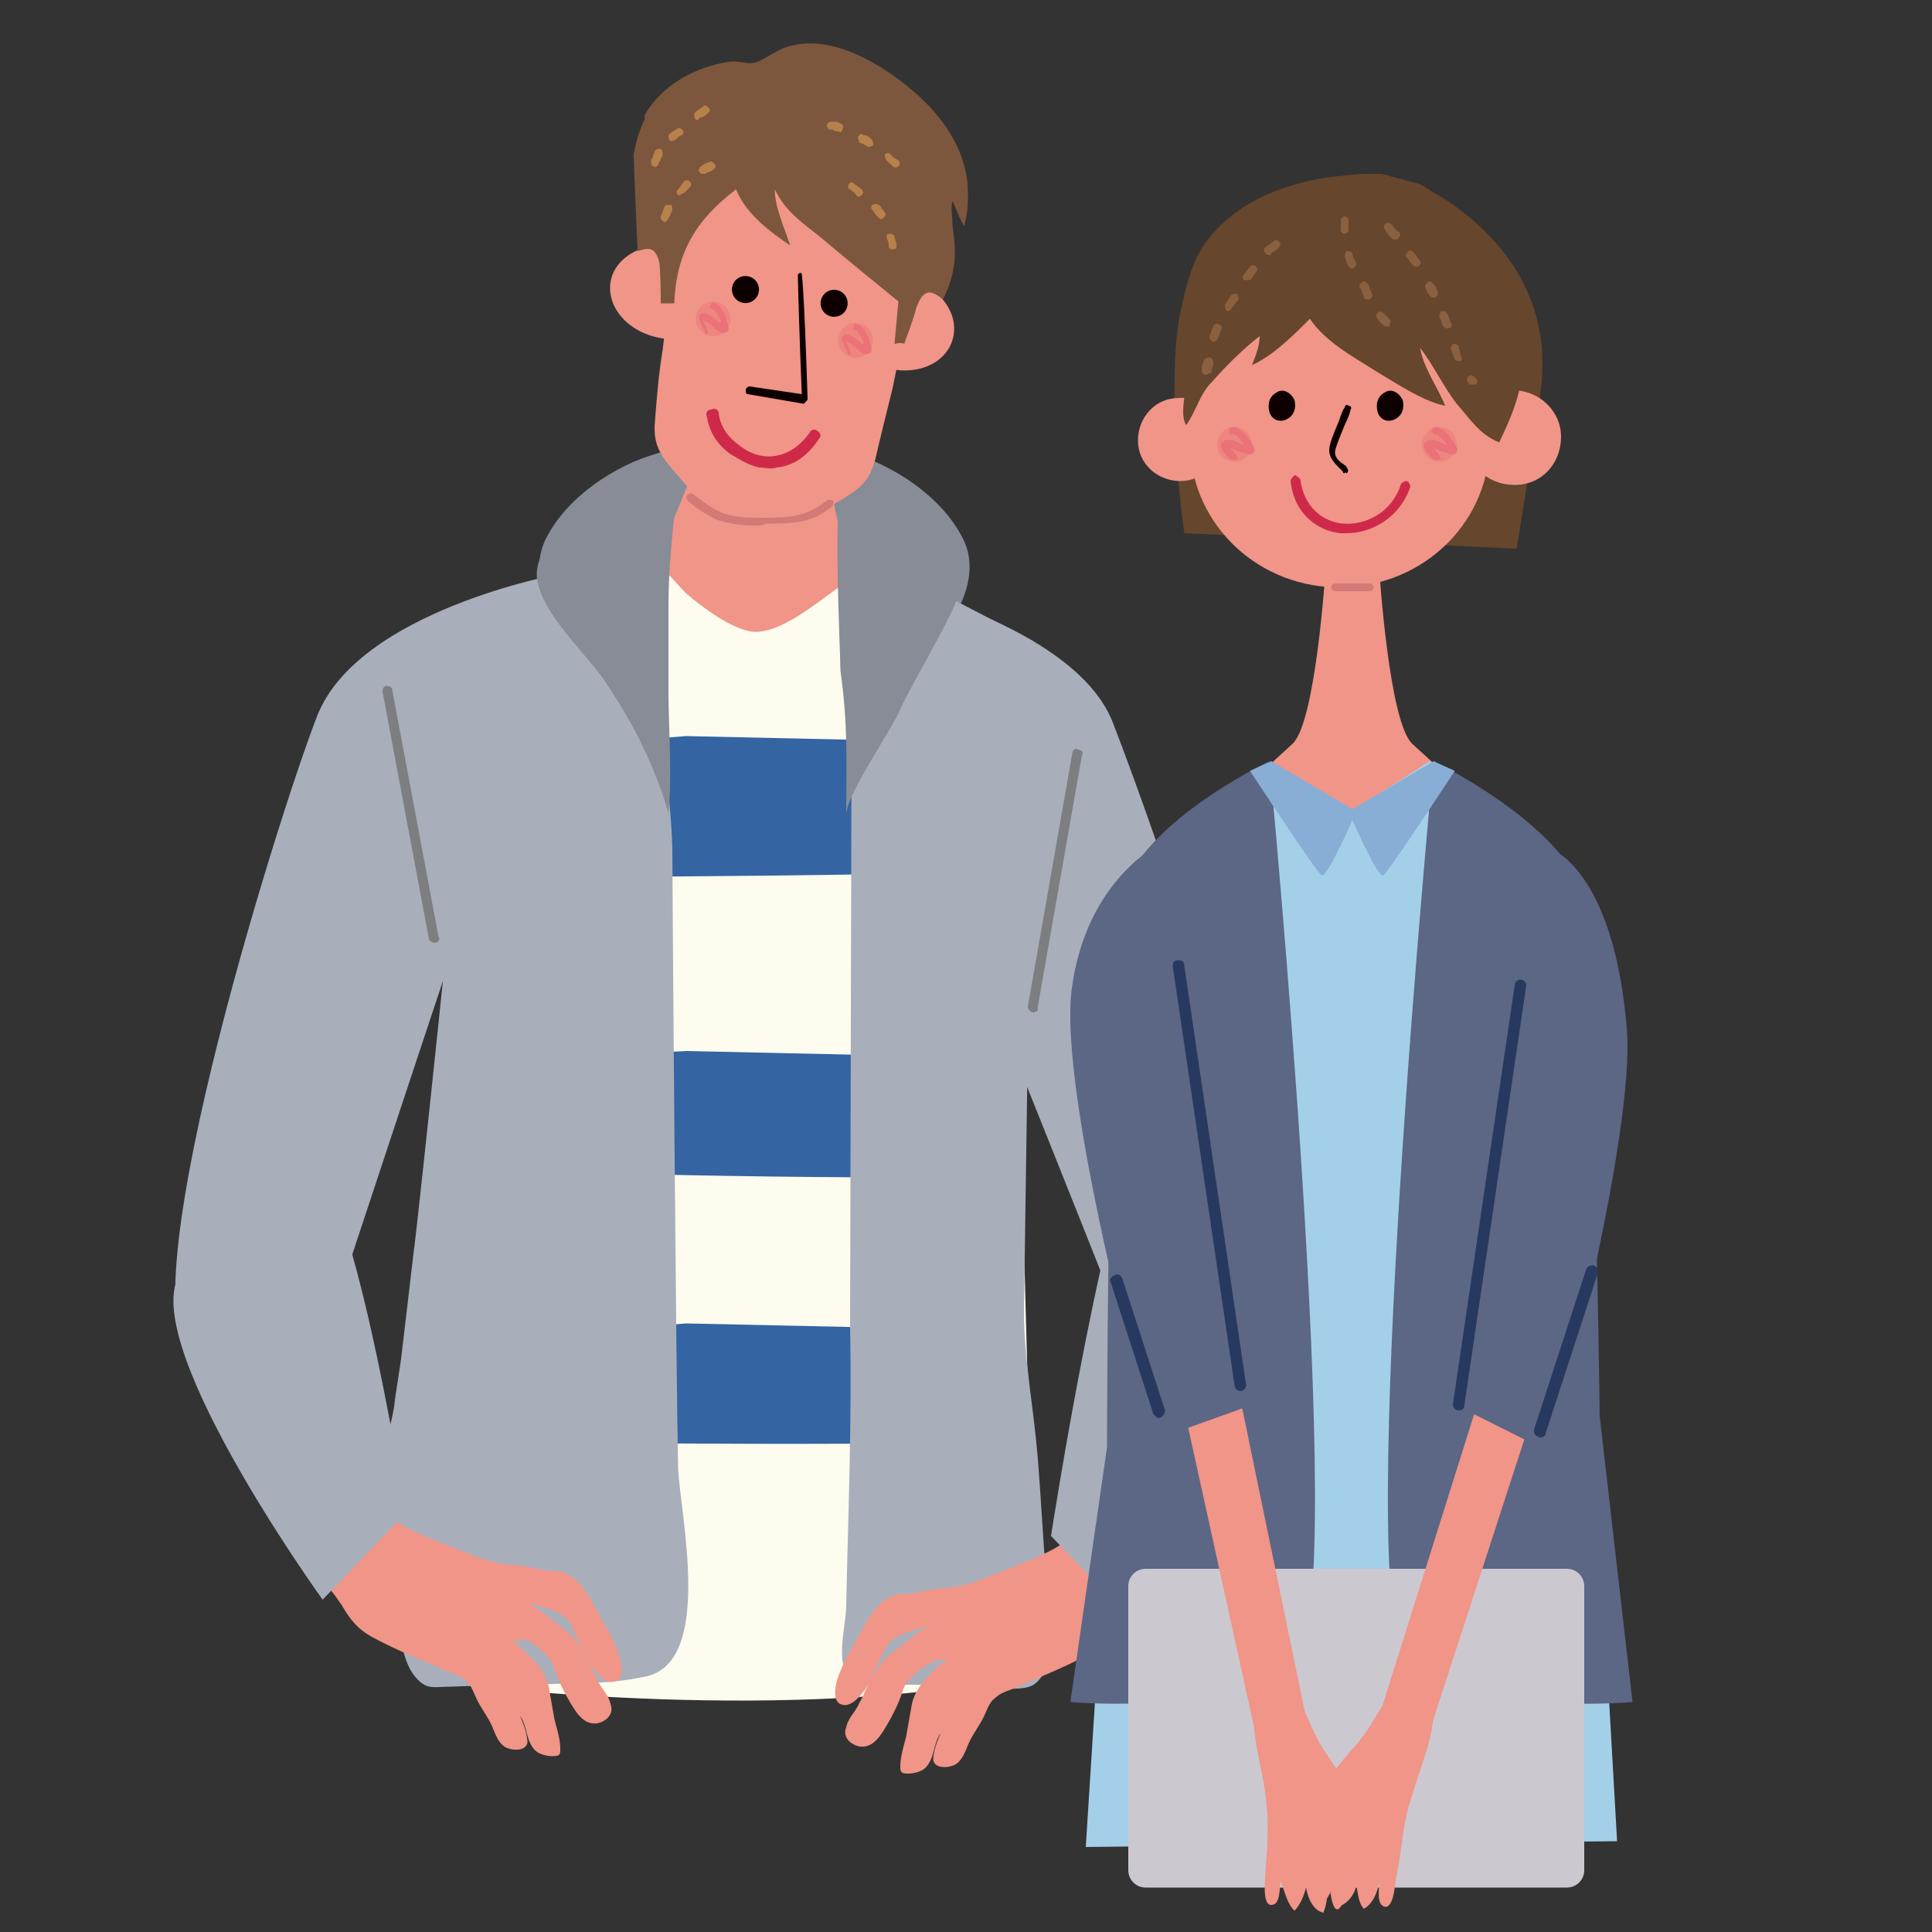 <?xml version="1.0" encoding="utf-8"?>
<!-- Generator: Adobe Illustrator 17.1.0, SVG Export Plug-In . SVG Version: 6.00 Build 0)  -->
<!DOCTYPE svg PUBLIC "-//W3C//DTD SVG 1.1//EN" "http://www.w3.org/Graphics/SVG/1.1/DTD/svg11.dtd">
<svg version="1.1" id="レイヤー_1" xmlns="http://www.w3.org/2000/svg" xmlns:xlink="http://www.w3.org/1999/xlink" x="0px"
	 y="0px" viewBox="0 0 100 100" enable-background="new 0 0 100 100" xml:space="preserve">
<rect x="0" y="0" width="100" height="100" fill="#333333" stroke="none"/>
<path fill="#A8AFBB" d="M44.1,29.7c0,0,11.4,2.3,13.5,7.7c2.1,5.4,10.6,29,6.5,30.5c-4.1,1.6-5.6,1.9-6,0.8
	c-0.4-1.2-11.7-29.3-11.7-29.3L44.1,29.7z"/>
<path fill="#A8AFBB" d="M29,29.7c0,0-10.5,1.9-12.6,7.4c-2.1,5.4-10.3,31.7-6.2,33.2c4.1,1.6,5.6,1.9,6,0.8
	c0.6-1.8,0.5-1.6,10.5-31.7L29,29.7z"/>
<path fill="#878C96" d="M35.9,27.7c0.9-0.9,2.7-3.3,0.9-4.3c-1.1-0.6-3,0.1-4,0.5c-1.8,0.8-3.7,2.2-4.6,4.1c-0.9,2,0.5,4.1,1.7,5.7
	c0.7,0.9,1.1,1.2,2.3,1.1c1.5-0.1,1.8-1.1,2-2.5C34.5,30.4,34.6,29,35.9,27.7z"/>
<path fill="#878C96" d="M42.2,27.7c-0.9-0.9-2.7-3.3-0.9-4.3c1.1-0.6,3,0.1,4,0.5c1.8,0.8,3.7,2.2,4.6,4.1c0.9,2-0.5,4.1-1.7,5.7
	c-0.7,0.9-1.1,1.2-2.3,1.1c-1.5-0.1-1.8-1.1-2-2.5C43.6,30.4,43.4,29,42.2,27.7z"/>
<path fill="#FDFCEF" d="M35.5,26.9l-9.9,7.3l-1.7,53c0,0,17.5,2.2,29.7-0.6l-1.4-51.6l-7.5-6.9L35.5,26.9z"/>
<path fill="#3464A1" d="M35.5,54.4L24.7,55l-0.9,5.5c0,0,15.7,0.6,27.9,0.4l0.4-5.6l-7.5-0.7L35.5,54.4z"/>
<path fill="#3464A1" d="M35.5,68.5l-9.7,0.8l-1,5.3c0,0,16.5,0.3,28.8,0l-1.4-5.2l-7.5-0.7L35.5,68.5z"/>
<path fill="#3464A1" d="M35.5,38.1l-10.1,0.8l1.6,6.5c0,0,13.6,0,25.8-0.3L52.1,39l-7.5-0.7L35.5,38.1z"/>
<path fill="#A8AFBB" d="M20.8,70c-0.1,0.9-0.3,1.9-0.4,2.8c-0.3,1.8-1.1,3.7-1.1,5.5c0,2,0.8,4,1.3,5.9c0.2,0.8,0.3,1.9,0.9,2.6
	c0.6,0.7,0.9,0.5,1.9,0.5c2.3-0.1,4.7-0.1,7-0.2c1,0,1.9-0.1,2.9-0.3c3.7-0.6,1.9-8.4,1.8-10.8c-0.1-4-0.3-30.1-0.3-32.1
	c-0.1-3.3-0.7-6.5-1.4-9.7C33,32.5,33,28.6,30.1,29c-1.4,0.2-1.3,1.6-2.6,2.2c-0.8,0.4-1.6,0.8-2.4,1.2c-3.9,5.1-0.4,0.2-1.2,8.8
	c-0.2,2.2-2.2,21.5-2.5,23.7C21.2,66.6,21,68.3,20.8,70z"/>
<path fill="#A8AFBB" d="M46.2,87.2c0.3,0,0.6,0,0.9,0c1.2,0,2.3,0.1,3.4,0.1c0.7,0,2.4,0.3,3-0.1c1.3-0.9,0.9-3.5,0.7-4.9
	c-0.2-2.3-0.3-4.6-0.5-7c-0.2-2.4-0.7-5-0.7-7.4c0,0,0.5-34.7,0.5-34.7l-7.3-3.8l-2.1-0.9L44,68.7c0.1,4.8-0.1,9.6-0.2,14.4
	c0,1.1-0.7,3.3,0.4,3.9C44.6,87.2,45.5,87.2,46.2,87.2z"/>
<path fill="#F09587" d="M42.7,23.9L44,30c-1.3,0.8-3.4,2.8-5,2.7c-1.1-0.1-2.7-1.3-3.5-2C35.3,30.5,34,29.1,34,29l2-4.9L42.7,23.9z"
	/>
<path fill="#878C96" d="M43.8,24c0.5-0.3,3.1,0.7,3.1,0.8c0.9,0.9,1.7,2.5,1.8,3.6c0.2,1.4,1.4,1.4,0.8,2.7
	c-0.5,1.3-2.3,4.3-2.9,5.6c-0.5,1.2-2.8,4.4-2.8,5.5c0-3,0.1-4.6-0.3-7.5C43.5,33.6,43,24.4,43.8,24z"/>
<path fill="#878C96" d="M35.1,25.3c0.1-0.8,0.1-1.6-0.8-1.7c-1.4-0.2-3.1,1.5-4,2.4c-1.1,1.1-2.7,2.5-2.5,4c0.3,1.8,2.4,3.7,3.4,5.1
	c1.3,1.9,2.6,4.2,3.4,7c0.2-2,0-4.5,0-6.2c0-1.5,0-3.1,0-4.6c0-1.8,0.2-3.7,0.4-5.5C35,25.6,35.1,25.5,35.1,25.3z"/>
<path fill="#7D7E80" d="M22.5,48.8c-0.1,0-0.3-0.1-0.3-0.2l-2.4-12.8c0-0.2,0.1-0.3,0.2-0.3c0.2,0,0.3,0.1,0.3,0.2l2.4,12.8
	C22.8,48.6,22.7,48.8,22.5,48.8C22.6,48.8,22.6,48.8,22.5,48.8z"/>
<path fill="#7D7E80" d="M53.5,52.4C53.5,52.4,53.5,52.4,53.5,52.4c-0.2,0-0.3-0.2-0.3-0.3l2.3-13.1c0-0.2,0.2-0.3,0.3-0.2
	c0.2,0,0.3,0.2,0.2,0.3l-2.3,13.1C53.8,52.3,53.6,52.4,53.5,52.4z"/>
<ellipse transform="matrix(1 -1.647235e-02 1.647235e-02 1 -1.087 1.016)" fill="#A8AFBB" cx="61.2" cy="66.5" rx="4" ry="4.8"/>
<path fill="#F09587" d="M20,78.4c0.4,0.3,0.7,0.5,1.1,0.7c1,0.5,2.1,0.9,3.1,1.3c0.7,0.3,1.4,0.5,2.2,0.6c0.7,0,1.3,0.2,1.9,0.3
	c0.3,0,0.7,0,0.9,0.1c0.7,0.3,1.1,0.9,1.5,1.6c0.4,0.8,0.9,1.5,1.2,2.3c0.2,0.4,0.5,1.5,0,1.7c-0.6,0.3-1.3-0.7-1.6-1.3
	c-0.3-0.6-0.5-1.1-0.8-1.7c-0.4-0.7-1.6-0.8-2.3-1.1c0.8,0.4,1.4,1,2.1,1.5c0.5,0.4,0.8,0.9,1.1,1.5c0.2,0.3,0.3,0.7,0.5,1
	c0.2,0.5,0.6,0.8,0.7,1.3c0.2,0.5-0.2,0.9-0.7,1c-0.7,0.1-1.1-0.6-1.4-1.1c-0.3-0.5-0.6-1.1-0.8-1.7c-0.1-0.4-0.3-0.6-0.6-0.9
	c-0.3-0.3-0.6-0.5-1-0.7C27,85,26.6,85,26.4,84.8c0.8,0.7,1.8,1.5,2,2.5c0.1,0.6,0.2,1.1,0.3,1.7c0.1,0.4,0.3,1,0.3,1.5
	c0,0.3,0,0.4-0.4,0.4c-0.3,0-0.7-0.1-0.9-0.3c-0.5-0.5-0.4-1.3-0.8-1.8c0.2,0.4,0.4,1,0.4,1.4c-0.1,0.5-0.9,0.4-1.2,0.2
	c-0.4-0.3-0.5-0.8-0.7-1.2c-0.2-0.4-0.5-0.8-0.7-1.2c-0.2-0.4-0.3-0.8-0.6-1c-0.4-0.4-0.9-0.4-1.4-0.7c-1.2-0.5-2.4-1-3.5-1.6
	c-0.7-0.4-1.1-0.9-1.5-1.6c-0.4-0.6-0.8-1.1-1.3-1.6c-0.4-0.5-0.8-1.1-1.1-1.7c-0.3-0.8-0.4-1.2,0.2-1.8c0.6-0.7,1.9-1.9,2.8-1
	C18.9,77.5,19.4,78,20,78.4z"/>
<path fill="#F09587" d="M35.8,8.1c0.3-0.4,0.7-0.7,1.2-0.9c1.5-0.6,3.6-0.5,5.1,0.2c1.6-0.1,3.7,0.4,4.8,1.5
	c0.4,0.4,0.7,0.8,0.9,1.3c0.3,0.8,0.1,1.7-0.1,2.6c-0.5,2.4-1,4.8-1.5,7.3c-0.3,1.2-0.6,2.4-0.9,3.7c-0.3,1.1-0.8,1.5-1.8,2.1
	c-0.7,0.4-1.5,0.9-2.3,1.1c-0.7,0.2-1.6,0-2.3-0.1c-0.8-0.1-1.7-0.3-2.2-0.7c-0.7-0.5-1.3-1.2-1.8-1.8c-0.8-0.9-1.1-1.5-1-2.6
	c0.1-1.3,0.2-2.5,0.4-3.7c0.3-2.5,0.6-4.9,1-7.4C35.1,9.7,35.2,8.8,35.8,8.1z"/>
<path fill="#F09587" d="M31.6,14.6c-0.2,1.3,0.9,2.6,2.6,2.9c1.7,0.3,3.2-0.5,3.4-1.8c0.2-1.3-0.9-2.6-2.6-2.9
	C33.4,12.4,31.8,13.3,31.6,14.6z"/>
<path fill="#F09587" d="M43.5,15.8c-0.4,1.3,0.6,2.7,2.2,3.2c1.6,0.5,3.2-0.1,3.6-1.4c0.4-1.3-0.6-2.7-2.2-3.2
	C45.5,13.9,43.9,14.5,43.5,15.8z"/>
<path fill="#7C573D" d="M33.4,5.9c0.9-1.5,2.5-2.4,4.3-2.7c0.6-0.1,1,0.2,1.5,0c0.7-0.3,1.2-0.8,2.1-0.9c2.3-0.4,5.1,1.5,6.6,3
	c1.3,1.3,2.2,2.9,2.2,4.7c0,0.5,0,1-0.2,1.7c-0.3-0.5-0.4-0.9-0.6-1.3c-0.1,0.4,0,0.8,0,1.2c0,0.5,0.5,2-0.5,3.9
	c-0.8-0.7-1.1-0.3-1.4,0.5c0,0.2-0.6,1.8-0.6,1.8c-0.1-0.1-0.5,0-0.5,0l0.2-2.2c0,0-3.2-2.6-4-3.3c-1-0.8-1.8-1.3-2.4-2.5
	c0,0.9,0.5,2,0.8,2.9c-0.9-0.6-2.3-1.6-2.8-2.9c-2.1,1.6-3.1,3.3-3.2,5.9c-0.4,0-0.7,0-0.7,0s0-2-0.1-2.2c-0.2-0.7-0.5-0.7-1.1-0.5
	c0,0-0.2-4.6-0.2-5c0.1-0.6,0.3-1.3,0.6-1.9C33.3,6.1,33.4,6,33.4,5.9z"/>
<g>
	<ellipse transform="matrix(0.961 0.276 -0.276 0.961 6.002 -9.54)" fill="#EE8680" cx="36.9" cy="16.5" rx="0.9" ry="0.9"/>
	<path fill="#EB7278" d="M36.6,17.3c0,0-0.1,0-0.1-0.1c-0.1-0.2-0.4-0.7-0.3-0.9c0.1-0.1,0.1-0.1,0.2-0.1c0.2,0,0.5,0.2,0.8,0.5
		c0,0,0,0,0.1,0c0,0,0,0,0,0c0,0,0,0,0,0c0,0,0-0.1,0-0.1c-0.1-0.2-0.2-0.5-0.4-0.6c-0.1,0-0.2-0.1-0.1-0.2c0-0.1,0.1-0.2,0.2-0.1
		c0.3,0.1,0.5,0.5,0.6,0.8l0,0.1c0.1,0.2,0.2,0.5,0,0.6c-0.2,0.1-0.4,0-0.6-0.2c0,0,0,0-0.1-0.1c-0.2-0.2-0.4-0.3-0.5-0.3
		c0.1,0.2,0.2,0.4,0.2,0.5c0.1,0.1,0,0.2-0.1,0.2C36.7,17.3,36.6,17.3,36.6,17.3z"/>
</g>
<g>
	
		<ellipse transform="matrix(0.961 0.276 -0.276 0.961 6.573 -11.525)" fill="#EE8680" cx="44.3" cy="17.6" rx="0.9" ry="0.9"/>
	<path fill="#EB7278" d="M44,18.4c0,0-0.1,0-0.1-0.1c-0.1-0.2-0.4-0.7-0.3-0.9c0.1-0.1,0.1-0.1,0.2-0.1c0.2,0,0.5,0.2,0.8,0.5
		c0,0,0,0,0.1,0c0,0,0,0,0,0c0,0,0,0,0,0c0,0,0-0.1,0-0.1c-0.1-0.2-0.2-0.5-0.4-0.6c-0.1,0-0.2-0.1-0.1-0.2c0-0.1,0.1-0.2,0.2-0.1
		c0.3,0.1,0.5,0.5,0.6,0.8l0,0.1c0.1,0.2,0.2,0.5,0,0.6c-0.2,0.1-0.4,0-0.6-0.2c0,0,0,0-0.1-0.1c-0.2-0.2-0.4-0.3-0.5-0.3
		c0.1,0.2,0.2,0.4,0.2,0.5c0.1,0.1,0,0.2-0.1,0.2C44.1,18.4,44,18.4,44,18.4z"/>
</g>
<path fill="#B7814B" d="M34.4,11.5C34.3,11.5,34.3,11.5,34.4,11.5c-0.2-0.1-0.2-0.2-0.2-0.3c0.1-0.2,0.1-0.3,0.2-0.5
	c0-0.1,0.2-0.1,0.3-0.1c0.1,0,0.1,0.2,0.1,0.3c-0.1,0.1-0.1,0.3-0.2,0.4C34.5,11.5,34.4,11.5,34.4,11.5z M35.2,10.1c0,0-0.1,0-0.1,0
	c-0.1-0.1-0.1-0.2,0-0.3c0.1-0.1,0.2-0.3,0.3-0.4c0.1-0.1,0.2-0.1,0.3,0c0.1,0.1,0.1,0.2,0,0.3c-0.1,0.1-0.2,0.2-0.3,0.3
	C35.3,10,35.2,10.1,35.2,10.1z M36.4,9c-0.1,0-0.1,0-0.2-0.1c-0.1-0.1,0-0.2,0.1-0.3c0.1-0.1,0.3-0.2,0.4-0.2c0.1-0.1,0.2,0,0.3,0.1
	c0.1,0.1,0,0.2-0.1,0.3c-0.1,0.1-0.3,0.1-0.4,0.2C36.5,9,36.4,9,36.4,9z"/>
<path fill="#B7814B" d="M33.8,8.6c-0.1,0-0.1-0.2-0.1-0.3c0-0.1,0.1-0.1,0.1-0.2c0-0.1,0.1-0.2,0.1-0.3c0.1-0.1,0.2-0.1,0.3-0.1
	c0.1,0.1,0.1,0.2,0.1,0.3c0,0.1-0.1,0.2-0.1,0.2c0,0.1,0,0.1-0.1,0.2C34.1,8.6,33.9,8.7,33.8,8.6C33.8,8.6,33.8,8.6,33.8,8.6z
	 M34.7,7.3C34.7,7.3,34.7,7.2,34.7,7.3c-0.1-0.1-0.1-0.2-0.1-0.3c0.1-0.1,0.2-0.2,0.4-0.3c0.1-0.1,0.2-0.1,0.3,0
	c0.1,0.1,0.1,0.2,0,0.3C35.2,7,35.1,7.1,35,7.2C34.9,7.3,34.8,7.3,34.7,7.3z M36,6.2C36,6.2,36,6.2,36,6.2c-0.1-0.2-0.1-0.3,0-0.4
	c0.1-0.1,0.3-0.2,0.4-0.3c0.1-0.1,0.2,0,0.3,0.1c0.1,0.1,0,0.2-0.1,0.3c-0.1,0.1-0.3,0.2-0.4,0.2C36.2,6.2,36.1,6.2,36,6.2z"/>
<path fill="#B7814B" d="M43.9,9.6C43.9,9.6,43.9,9.6,43.9,9.6c0.1-0.2,0.2-0.2,0.3-0.1c0.1,0.1,0.3,0.2,0.4,0.3
	c0.1,0.1,0.1,0.2,0,0.3c-0.1,0.1-0.2,0.1-0.3,0C44.3,10,44.1,9.9,44,9.8C43.9,9.8,43.9,9.7,43.9,9.6z M45.1,10.7c0,0,0-0.1,0.1-0.1
	c0.1-0.1,0.2,0,0.3,0c0.1,0.1,0.2,0.3,0.3,0.4c0.1,0.1,0,0.2-0.1,0.3c-0.1,0.1-0.2,0-0.3-0.1c-0.1-0.1-0.2-0.3-0.3-0.4
	C45.1,10.9,45.1,10.8,45.1,10.7z M45.9,12.2c0-0.1,0.1-0.1,0.1-0.1c0.1,0,0.2,0,0.3,0.1c0,0.2,0.1,0.3,0.1,0.5c0,0.1,0,0.2-0.2,0.2
	c-0.1,0-0.2,0-0.2-0.2c0-0.2-0.1-0.3-0.1-0.4C45.9,12.3,45.9,12.3,45.9,12.2z"/>
<path fill="#B7814B" d="M42.8,6.5c0-0.1,0.1-0.2,0.2-0.2c0.1,0,0.1,0,0.2,0c0.1,0,0.2,0,0.3,0.1c0.1,0,0.2,0.1,0.1,0.3
	c0,0.1-0.1,0.2-0.2,0.1c-0.1,0-0.2,0-0.3-0.1c-0.1,0-0.1,0-0.2,0C42.9,6.7,42.8,6.6,42.8,6.5C42.8,6.5,42.8,6.5,42.8,6.5z M44.4,7.1
	C44.4,7,44.4,7,44.4,7.1c0.1-0.2,0.2-0.2,0.3-0.1C44.9,7,45,7.1,45.1,7.2c0.1,0.1,0.1,0.2,0.1,0.3c-0.1,0.1-0.2,0.1-0.3,0.1
	c-0.1-0.1-0.3-0.2-0.4-0.2C44.4,7.2,44.4,7.1,44.4,7.1z M45.8,8.1c0,0,0-0.1,0-0.1c0.1-0.1,0.2-0.1,0.3,0c0.1,0.1,0.2,0.2,0.4,0.3
	c0.1,0.1,0.1,0.2,0,0.3c-0.1,0.1-0.2,0.1-0.3,0c-0.1-0.1-0.2-0.2-0.3-0.3C45.8,8.2,45.8,8.1,45.8,8.1z"/>
<ellipse transform="matrix(0.965 0.261 -0.261 0.965 5.584 -10.727)" fill="#0E0000" cx="43.2" cy="15.7" rx="0.7" ry="0.7"/>
<ellipse transform="matrix(0.965 0.261 -0.261 0.965 5.251 -9.563)" fill="#0E0000" cx="38.6" cy="15" rx="0.7" ry="0.7"/>
<path fill="#CF294A" d="M39.3,24.2c0.3,0,0.6,0.1,0.9,0c0.9-0.1,1.6-0.6,2.2-1.5c0.1-0.1,0.1-0.3-0.1-0.4c-0.1-0.1-0.3-0.1-0.4,0.1
	c-0.5,0.7-1.1,1.1-1.8,1.2c-0.6,0.1-1.3-0.1-1.9-0.6c-0.4-0.3-0.9-0.8-1-1.6c0-0.2-0.2-0.3-0.4-0.2c-0.2,0-0.3,0.2-0.2,0.4
	c0.1,0.7,0.5,1.4,1.2,1.9C38.3,23.8,38.8,24.1,39.3,24.2z"/>
<path fill="#0E0000" d="M38.7,20.4c-0.1,0-0.1-0.1-0.1-0.2c0-0.1,0.1-0.2,0.2-0.2l2.7,0.4c-0.1-2.3-0.2-5.7-0.2-6c0-0.1,0-0.2,0-0.2
	c0.1-0.1,0.2-0.1,0.2,0c0,0.1,0.1,0.2,0.3,6.4c0,0.1,0,0.1-0.1,0.2c0,0-0.1,0.1-0.1,0.1L38.7,20.4C38.7,20.4,38.7,20.4,38.7,20.4z"
	/>
<path fill="#A8AFBB" d="M21,78.3l-4.3,4.5c0,0-10.1-14-7.2-17.1c4.9-5.2,4.5-8.9,6.8-5.6C18.7,63.3,21,78.3,21,78.3z"/>
<path fill="#F09587" d="M55.4,79.6c-0.4,0.3-0.7,0.5-1.1,0.7c-1,0.5-2.1,0.9-3.1,1.3c-0.7,0.3-1.4,0.5-2.2,0.6
	c-0.7,0-1.3,0.2-1.9,0.3c-0.3,0-0.7,0-0.9,0.1c-0.7,0.3-1.1,0.9-1.5,1.6c-0.4,0.8-0.9,1.5-1.2,2.3c-0.2,0.4-0.5,1.5,0,1.7
	c0.6,0.3,1.3-0.7,1.6-1.3c0.2-0.6,0.5-1.1,0.8-1.7c0.4-0.7,1.6-0.8,2.3-1.1c-0.8,0.4-1.4,1-2.1,1.5c-0.5,0.4-0.8,0.9-1.1,1.5
	c-0.2,0.3-0.3,0.7-0.5,1c-0.2,0.5-0.6,0.8-0.7,1.3c-0.2,0.5,0.2,0.9,0.7,1c0.7,0.1,1.1-0.6,1.4-1.1c0.3-0.5,0.6-1.1,0.8-1.7
	c0.1-0.4,0.3-0.6,0.6-0.9c0.3-0.3,0.6-0.5,1-0.7c0.3-0.1,0.7-0.1,0.9-0.3c-0.8,0.7-1.8,1.5-2,2.5c-0.1,0.6-0.2,1.1-0.3,1.7
	c-0.1,0.4-0.3,1-0.3,1.5c0,0.3,0,0.4,0.4,0.4c0.3,0,0.7-0.1,0.9-0.3c0.5-0.5,0.4-1.3,0.8-1.8c-0.2,0.4-0.4,1-0.4,1.4
	c0.1,0.5,0.9,0.4,1.2,0.2c0.4-0.3,0.5-0.8,0.7-1.2c0.2-0.4,0.5-0.8,0.7-1.2c0.2-0.4,0.3-0.8,0.6-1c0.4-0.4,0.9-0.4,1.4-0.7
	c1.2-0.5,2.4-1,3.5-1.6c0.7-0.4,1.1-0.9,1.5-1.6c0.4-0.6,0.8-1.1,1.3-1.6c0.4-0.5,0.8-1.1,1.1-1.7c0.3-0.8,0.4-1.2-0.2-1.8
	c-0.6-0.7-1.9-1.9-2.8-1C56.5,78.7,56,79.1,55.4,79.6z"/>
<path fill="#A8AFBB" d="M54.4,79.5l4.3,4.5c0,0,8.7-16.7,6.3-21.6c-3.1-6.4-2.9-8.9-5.2-5.6C57.4,60,54.4,79.5,54.4,79.5z"/>
<path fill="#D57976" d="M39.1,27.2c-0.7,0-1.4-0.1-2-0.3c-0.6-0.3-1.1-0.6-1.5-1c-0.1-0.1-0.1-0.2,0-0.3c0.1-0.1,0.2-0.1,0.3,0
	c0.4,0.3,0.9,0.7,1.4,0.9c0.6,0.3,1.5,0.3,2.2,0.3c0.7,0,1.6,0,2.3-0.3c0.3-0.1,0.6-0.3,1-0.6c0.1-0.1,0.2,0,0.3,0
	c0.1,0.1,0,0.2,0,0.3c-0.4,0.3-0.7,0.5-1,0.6c-0.7,0.3-1.6,0.3-2.4,0.3C39.4,27.2,39.3,27.2,39.1,27.2z"/>
<path fill="#66462C" d="M79.8,19.7c-0.1,1.4-1.3,8.7-1.3,8.7l-17.2-0.8c0,0-0.6-4-0.5-8c0-1.3,0.1-2.7,0.4-3.9
	c0.3-1.4,0.7-2.6,1.4-3.4c1.6-2,4.1-2.8,6-3.1C69.4,9.1,70.2,9,70.7,9c0.5,0,0.8,0,0.8,0l0,0l1.9,0.5c0,0,0.3,0.1,0.7,0.4
	C75.9,10.9,80.3,14,79.8,19.7z"/>
<path fill="#F09587" d="M77.1,22.7c0.1,4.2-3.3,7.6-7.6,7.7c-4.3,0.1-7.8-3.2-7.9-7.3c-0.1-4.2,3.3-7.6,7.5-7.7
	C73.5,15.3,77.1,18.5,77.1,22.7z"/>
<path fill="#F09587" d="M80.8,22.6c0,1.4-1,2.5-2.4,2.5c-1.4,0-2.5-1-2.5-2.4c0-1.3,1-2.5,2.4-2.5C79.7,20.2,80.8,21.3,80.8,22.6z"
	/>
<path fill="#F09587" d="M63.2,22.7c0,1.2-0.9,2.2-2.1,2.2c-1.2,0-2.2-0.9-2.2-2.1c0-1.2,0.9-2.2,2.1-2.2
	C62.2,20.5,63.2,21.5,63.2,22.7z"/>
<path fill="#66462C" d="M62,17.5c-0.3,0.8-0.5,1.6-0.6,2.5c-0.1,0.5-0.3,1.6,0,2c0.5-0.7,0.7-1.6,1.3-2.2c0.7-0.8,1.7-1.8,2.5-2.4
	c0,0.5-0.2,1-0.4,1.5c1.1-0.5,2.1-1.5,3-2.4c0.8,1.2,2.3,2,3.4,2.7c1,0.6,2.5,1.6,3.6,1.8c-0.4-1-1.1-1.9-1.3-3
	c0.7,0.9,1.2,2,1.9,2.9c0.7,0.8,1.2,1.6,2.2,2c0.8-1.7,1.5-3.3,1.1-5.4c-0.3-1.5-1.2-2.9-2.2-4c-1-1.1-2.4-1.7-3.8-2
	c-0.5-0.1-1.1,0-1.6-0.2c-0.4-0.2-0.7-0.3-1.2-0.3c-2.2,0-4.2,1-5.8,2.5C62.9,14.6,62.5,15.9,62,17.5z"/>
<path fill="#0E0000" d="M67,20.7c0.1,0.4,0,0.8-0.4,1c-0.4,0.2-0.8,0-0.9-0.4c-0.1-0.4,0-0.8,0.4-1C66.4,20.1,66.8,20.3,67,20.7z"/>
<path fill="#0E0000" d="M72.6,20.7c0.1,0.4,0,0.8-0.4,1c-0.4,0.2-0.8,0-0.9-0.4c-0.1-0.4,0-0.8,0.4-1C72,20.1,72.4,20.3,72.6,20.7z"
	/>
<path fill="#0E0000" d="M69.6,24.5c0,0-0.1,0-0.1-0.1c-0.1-0.1-0.1-0.1-0.2-0.2c-0.2-0.2-0.5-0.5-0.5-0.9c0-0.3,0.2-0.8,0.5-1.5
	c0.1-0.3,0.2-0.6,0.3-0.7c0-0.1,0.1-0.2,0.2-0.1c0.1,0,0.2,0.1,0.1,0.2c0,0.1-0.1,0.4-0.3,0.8c-0.2,0.5-0.5,1.2-0.5,1.4
	c0,0.2,0.1,0.4,0.4,0.6c0.1,0.1,0.2,0.1,0.2,0.2c0.1,0.1,0.1,0.2,0,0.3C69.6,24.4,69.6,24.5,69.6,24.5z"/>
<g>
	<path fill="#CF294A" d="M69.7,27.6c-0.1,0-0.2,0-0.3,0c-1.1-0.1-2.4-0.9-2.6-2.7c0-0.1,0.1-0.2,0.2-0.3c0.1,0,0.2,0.1,0.3,0.2
		c0.2,1.5,1.2,2.2,2.2,2.3c1.1,0.1,2.5-0.5,3-2c0-0.1,0.2-0.2,0.3-0.2c0.1,0,0.2,0.2,0.2,0.3C72.4,26.9,70.9,27.6,69.7,27.6z"/>
</g>
<path fill="#F09587" d="M69.9,43.1l4.4-3.5c0,0,0,0-1.2-1.1c-1.2-1.1-1.7-8.9-1.7-8.9H70v0v0h-1.4c0,0-0.5,7.8-1.7,8.9
	c-1.2,1.1-1.2,1.1-1.2,1.1l4,3.5v0l0.1,0L69.9,43.1L69.9,43.1z"/>
<polygon fill="#A3D0E8" points="74,39.4 69.8,42.1 65.5,39.5 59.3,46.6 56.2,95.6 83.7,95.3 80.9,46.1 "/>
<path fill="#5C6685" d="M74.2,39.4c0,0-4.1,43-1.5,46.2c2.6,3.3,11.8,2.5,11.8,2.5l-1.7-14.8c0,0-0.3-26.5-1.4-28.2
	C79.4,41.9,74.2,39.4,74.2,39.4z"/>
<path fill="#5C6685" d="M65.7,39.4c0,0,4.1,43,1.5,46.2c-2.6,3.3-11.8,2.5-11.8,2.5l1.9-13.2c0,0,0-27.8,1.2-29.7
	C60.4,41.9,65.7,39.4,65.7,39.4z"/>
<path fill="#896140" d="M71.8,16.9c0,0-0.1,0-0.1,0c-0.1-0.1-0.3-0.2-0.4-0.4c-0.1-0.1-0.1-0.2,0-0.3c0.1-0.1,0.2-0.1,0.3,0
	c0.1,0.1,0.2,0.2,0.3,0.3c0.1,0.1,0.1,0.2,0,0.3C72,16.9,71.9,16.9,71.8,16.9z M70.8,15.5c-0.1,0-0.2,0-0.2-0.1
	c0-0.1-0.1-0.2-0.1-0.3l-0.1-0.2c-0.1-0.1,0-0.2,0.1-0.3c0.1-0.1,0.2,0,0.3,0.1l0.1,0.2c0,0.1,0.1,0.2,0.1,0.3
	c0.1,0.1,0,0.2-0.1,0.3C70.9,15.5,70.8,15.5,70.8,15.5z M70,13.9c-0.1,0-0.2-0.1-0.2-0.1c-0.1-0.2-0.1-0.3-0.2-0.5
	c0-0.1,0-0.2,0.1-0.3c0.1,0,0.2,0,0.3,0.1c0,0.2,0.1,0.3,0.2,0.5C70.2,13.7,70.2,13.8,70,13.9C70,13.9,70,13.9,70,13.9z M69.6,12.1
	c-0.1,0-0.2-0.1-0.2-0.2c0-0.1,0-0.3,0-0.4c0,0,0-0.1,0-0.1c0-0.1,0.1-0.2,0.2-0.2c0,0,0,0,0,0c0.1,0,0.2,0.1,0.2,0.2
	c0,0,0,0.1,0,0.1c0,0.1,0,0.3,0,0.4C69.8,12,69.7,12.1,69.6,12.1C69.6,12.1,69.6,12.1,69.6,12.1z"/>
<path fill="#896140" d="M76.2,19.9c0,0-0.1,0-0.1,0c0,0-0.1,0-0.1-0.1c-0.1-0.1-0.1-0.2,0-0.3c0.1-0.1,0.2-0.1,0.3,0
	c0,0,0,0,0.1,0.1c0.1,0.1,0.1,0.2,0,0.3C76.3,19.9,76.3,19.9,76.2,19.9z M75.5,18.7c-0.1,0-0.2-0.1-0.2-0.1
	c-0.1-0.2-0.1-0.3-0.2-0.5l0,0c0-0.1,0-0.2,0.1-0.3c0.1,0,0.2,0,0.3,0.1l0,0c0,0.2,0.1,0.3,0.1,0.5C75.7,18.6,75.7,18.7,75.5,18.7
	C75.5,18.7,75.5,18.7,75.5,18.7z M74.9,17c-0.1,0-0.2-0.1-0.2-0.1c-0.1-0.2-0.1-0.3-0.2-0.5c0-0.1,0-0.2,0.1-0.3
	c0.1,0,0.2,0,0.3,0.1c0.1,0.2,0.1,0.3,0.2,0.5C75.2,16.9,75.1,17,74.9,17C75,17,74.9,17,74.9,17z M74.2,15.4c-0.1,0-0.1,0-0.2-0.1
	c0,0,0,0,0,0c-0.1-0.1-0.2-0.3-0.2-0.4c-0.1-0.1,0-0.2,0.1-0.3c0.1-0.1,0.2,0,0.3,0.1c0.1,0.1,0.2,0.3,0.2,0.4
	c0.1,0.1,0,0.2-0.1,0.3C74.3,15.4,74.3,15.4,74.2,15.4z M73.3,13.8c-0.1,0-0.1,0-0.2-0.1c-0.1-0.1-0.2-0.3-0.3-0.4
	c-0.1-0.1,0-0.2,0.1-0.3c0.1-0.1,0.2,0,0.3,0.1c0.1,0.1,0.2,0.3,0.3,0.4c0.1,0.1,0,0.2-0.1,0.3C73.4,13.8,73.4,13.8,73.3,13.8z
	 M72.2,12.4c-0.1,0-0.1,0-0.2-0.1c-0.1-0.1-0.2-0.2-0.3-0.4c-0.1-0.1-0.1-0.2,0-0.3c0.1-0.1,0.2-0.1,0.3,0c0.1,0.1,0.2,0.3,0.4,0.4
	c0.1,0.1,0.1,0.2,0,0.3C72.3,12.4,72.3,12.4,72.2,12.4z"/>
<path fill="#896140" d="M62.4,19.4C62.4,19.4,62.4,19.4,62.4,19.4c-0.1,0-0.2-0.1-0.2-0.2c0-0.2,0-0.3,0.1-0.5
	c0-0.1,0.1-0.2,0.3-0.2c0.1,0,0.2,0.1,0.2,0.3c0,0.2-0.1,0.3-0.1,0.5C62.6,19.3,62.5,19.4,62.4,19.4z M62.8,17.7
	C62.8,17.7,62.8,17.7,62.8,17.7c-0.2-0.1-0.2-0.2-0.2-0.3c0.1-0.2,0.1-0.3,0.2-0.5c0-0.1,0.2-0.2,0.3-0.1c0.1,0,0.2,0.2,0.1,0.3
	c-0.1,0.2-0.1,0.3-0.2,0.5C63,17.6,62.9,17.7,62.8,17.7z M63.6,16.1c0,0-0.1,0-0.1,0c-0.1-0.1-0.1-0.2-0.1-0.3
	c0.1-0.2,0.2-0.3,0.3-0.5c0.1-0.1,0.2-0.1,0.3-0.1c0.1,0.1,0.1,0.2,0.1,0.3c-0.1,0.1-0.2,0.3-0.3,0.4C63.7,16,63.7,16.1,63.6,16.1z
	 M64.5,14.5c0,0-0.1,0-0.1,0c-0.1-0.1-0.1-0.2,0-0.3c0.1-0.1,0.2-0.3,0.3-0.4c0.1-0.1,0.2-0.1,0.3,0c0.1,0.1,0.1,0.2,0,0.3
	c-0.1,0.1-0.2,0.3-0.3,0.4C64.7,14.5,64.6,14.5,64.5,14.5z M65.7,13.2c-0.1,0-0.1,0-0.2-0.1c-0.1-0.1-0.1-0.2,0-0.3
	c0.1-0.1,0.3-0.2,0.4-0.3c0.1-0.1,0.2-0.1,0.3,0c0.1,0.1,0.1,0.2,0,0.3c-0.1,0.1-0.2,0.2-0.4,0.3C65.8,13.2,65.8,13.2,65.7,13.2z"/>
<circle fill="#EE8680" cx="74.5" cy="23" r="0.9"/>
<circle fill="#EE8680" cx="63.9" cy="23" r="0.9"/>
<path fill="#EB7278" d="M74.3,23.8c0,0-0.1,0-0.1,0c-0.2-0.2-0.6-0.6-0.5-0.8c0-0.1,0.1-0.1,0.2-0.2c0.2-0.1,0.5,0,0.9,0.2l0.1,0
	c0,0,0,0,0,0c0,0,0,0,0,0c0,0,0,0-0.1-0.1c-0.1-0.1-0.3-0.4-0.5-0.4c0,0,0,0,0,0c-0.1,0-0.2-0.1-0.2-0.2c0-0.1,0.1-0.2,0.2-0.2
	c0.3,0,0.6,0.3,0.8,0.6c0,0,0,0.1,0.1,0.1c0.1,0.2,0.3,0.4,0.2,0.6c-0.1,0.2-0.4,0.1-0.6,0c0,0,0,0-0.1,0c-0.3-0.1-0.4-0.2-0.5-0.2
	c0.1,0.1,0.3,0.3,0.3,0.4c0.1,0.1,0.1,0.2,0,0.2C74.4,23.8,74.3,23.8,74.3,23.8z"/>
<path fill="#EB7278" d="M63.8,23.8c0,0-0.1,0-0.1,0c-0.2-0.2-0.6-0.6-0.5-0.8c0-0.1,0.1-0.1,0.2-0.2c0.2-0.1,0.5,0,0.9,0.2l0.1,0
	c0,0,0,0,0,0c0,0,0,0,0,0c0,0,0,0-0.1-0.1c-0.1-0.1-0.3-0.5-0.5-0.4c-0.1,0-0.2-0.1-0.2-0.2c0-0.1,0.1-0.2,0.2-0.2
	c0.3,0,0.6,0.3,0.8,0.6c0,0,0,0,0.1,0.1c0.1,0.2,0.3,0.4,0.2,0.6c-0.1,0.2-0.4,0.1-0.6,0c0,0,0,0-0.1,0c-0.3-0.1-0.4-0.2-0.5-0.2
	c0.1,0.1,0.3,0.3,0.3,0.4c0.1,0.1,0.1,0.2,0,0.2C63.9,23.8,63.8,23.8,63.8,23.8z"/>
<path fill="#D57976" d="M70.9,30.6h-1.8c-0.1,0-0.2-0.1-0.2-0.2s0.1-0.2,0.2-0.2h1.8c0.1,0,0.2,0.1,0.2,0.2S71,30.6,70.9,30.6z"/>
<path fill="#5C6685" d="M60,43.7c0,0-3.7,1.8-4.5,7.3c-0.9,5.6,4.4,24.4,4.4,24.4l4.5-2.6L60,43.7z"/>
<path fill="#5C6685" d="M80.2,43.9c0,0,3.3,1,4,9.3c0.5,5.6-4,22.2-4,22.2l-4.5-2.6L80.2,43.9z"/>
<path fill="#88AED5" d="M74.2,39.4L69.8,42c0,0,1.5,3.5,1.8,3.3c0.3-0.2,3.7-5.4,3.7-5.4L74.2,39.4z"/>
<path fill="#88AED5" d="M65.8,39.4l4.4,2.6c0,0-1.5,3.5-1.8,3.3c-0.3-0.2-3.7-5.4-3.7-5.4L65.8,39.4z"/>
<g>
	<path fill="#CCC8D0" d="M82,96.8c0,0.5-0.4,0.9-0.9,0.9H59.3c-0.5,0-0.9-0.4-0.9-0.9V82.1c0-0.5,0.4-0.9,0.9-0.9h21.8
		c0.5,0,0.9,0.4,0.9,0.9V96.8z"/>
</g>
<polygon fill="#F09587" points="76.3,73.2 71.3,89.1 73.9,89.9 78.9,74.5 "/>
<path fill="#F09587" d="M73.1,92.9c0.4-1.4,1.1-2.9,1.1-4.4c0-1.9-1.4-2.1-2.4-0.6c-0.6,0.9-0.9,1.6-1.6,2.4
	c-0.8,0.9-1.6,1.8-1.8,2.9c-0.2,1.2-0.5,3.4-0.2,4.6c0.3,1.2,0.7,0.2,0.9-0.6c0,0.5,0,1,0.1,1.5c0.5-0.1,0.9-0.6,1-1.1
	c0.1,0.4,0.1,0.9,0.4,1.2c0.5-0.3,0.7-0.9,0.8-1.4c0,0.3-0.2,1.2,0.3,1.3c0.5,0,0.5-1.4,0.6-1.7C72.6,95.5,72.6,94.3,73.1,92.9z"/>
<g>
	<polygon fill="#F09587" points="64.3,72.9 67.7,89.4 65,89.8 61.5,73.9 	"/>
	<path fill="#F09587" d="M65.5,92.9c-0.2-1.5-0.7-3-0.6-4.5c0.2-1.9,1.6-1.9,2.4-0.3c0.5,1,0.7,1.7,1.3,2.6c0.7,1,1.3,2,1.4,3.1
		c0,1.2,0,3.4-0.4,4.5c-0.5,1.2-0.7,0.1-0.8-0.8c-0.1,0.5-0.1,1-0.3,1.5c-0.5-0.1-0.8-0.7-0.9-1.3c-0.1,0.4-0.3,0.9-0.6,1.2
		c-0.4-0.4-0.5-1-0.7-1.5c-0.1,0.3,0,1.2-0.5,1.2c-0.5,0-0.3-1.4-0.3-1.8C65.6,95.6,65.7,94.4,65.5,92.9z"/>
</g>
<path fill="#27395F" d="M75.5,73C75.5,73,75.5,73,75.5,73c-0.2,0-0.3-0.2-0.3-0.3L78.4,51c0-0.2,0.2-0.3,0.3-0.3
	c0.2,0,0.3,0.2,0.3,0.3l-3.2,21.7C75.8,72.9,75.7,73,75.5,73z"/>
<path fill="#27395F" d="M79.7,74.4C79.7,74.4,79.7,74.4,79.7,74.4c-0.3-0.1-0.3-0.2-0.3-0.4l2.7-8.3c0.1-0.2,0.2-0.2,0.4-0.2
	c0.2,0.1,0.2,0.2,0.2,0.4L80,74.2C80,74.3,79.9,74.4,79.7,74.4z"/>
<path fill="#27395F" d="M64.2,72c-0.1,0-0.3-0.1-0.3-0.3l-3.2-21.7c0-0.2,0.1-0.3,0.3-0.3c0.2,0,0.3,0.1,0.3,0.3l3.2,21.7
	C64.5,71.8,64.4,72,64.2,72C64.2,72,64.2,72,64.2,72z"/>
<path fill="#27395F" d="M60,73.4c-0.1,0-0.2-0.1-0.3-0.2l-2.2-6.8c-0.1-0.2,0-0.3,0.2-0.4c0.2-0.1,0.3,0,0.4,0.2l2.2,6.8
	C60.3,73.2,60.2,73.3,60,73.4C60,73.4,60,73.4,60,73.4z"/>
</svg>
